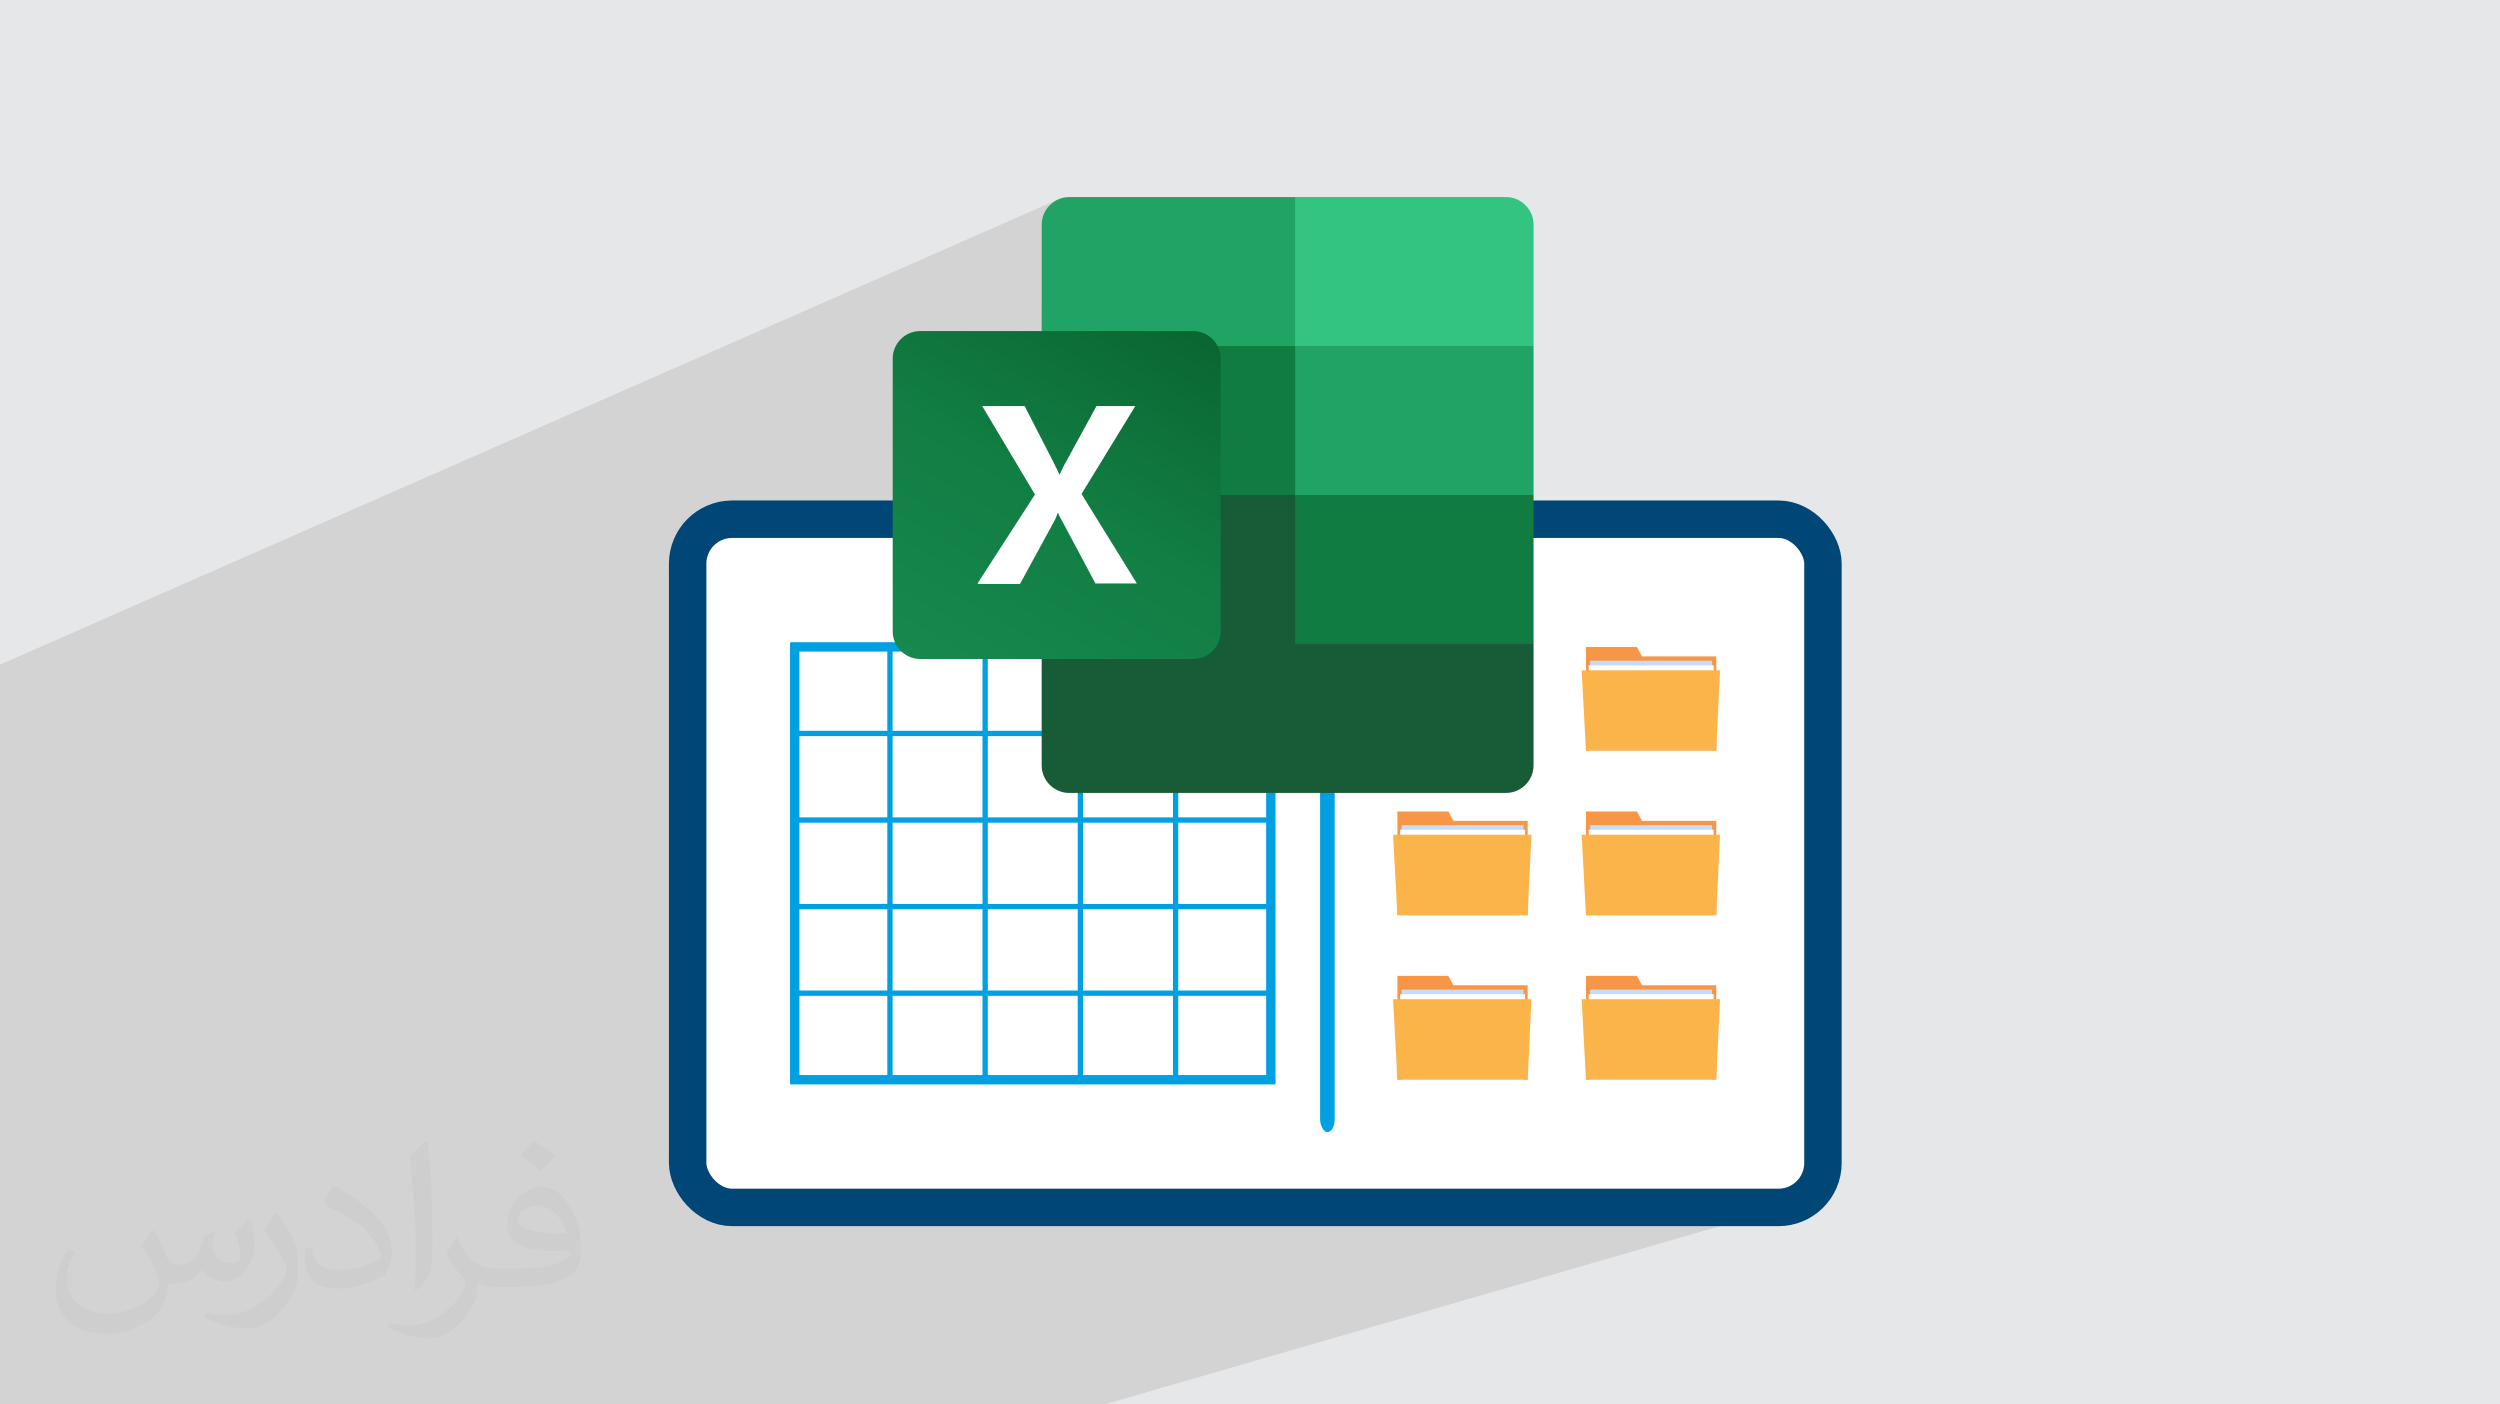 <?xml version="1.0" encoding="UTF-8"?>
<!DOCTYPE svg PUBLIC "-//W3C//DTD SVG 1.1//EN" "http://www.w3.org/Graphics/SVG/1.1/DTD/svg11.dtd">
<!-- Creator: CorelDRAW 2020 (64-Bit) -->
<svg xmlns="http://www.w3.org/2000/svg" xml:space="preserve" width="94.192mm" height="52.917mm" version="1.1" style="shape-rendering:geometricPrecision; text-rendering:geometricPrecision; image-rendering:optimizeQuality; fill-rule:evenodd; clip-rule:evenodd"
viewBox="0 0 9365.21 5261.35"
 xmlns:xlink="http://www.w3.org/1999/xlink"
 xmlns:xodm="http://www.corel.com/coreldraw/odm/2003">
 <defs>
  <style type="text/css">
   <![CDATA[
    .str0 {stroke:#004677;stroke-width:140.3;stroke-miterlimit:22.926}
    .str2 {stroke:#00A0E3;stroke-width:35.08;stroke-miterlimit:22.926}
    .str1 {stroke:#00A0E3;stroke-width:19.89;stroke-miterlimit:22.926}
    .fil8 {fill:none}
    .fil9 {fill:#00A0E3}
    .fil12 {fill:#107C41}
    .fil10 {fill:#185C37}
    .fil11 {fill:#21A366}
    .fil14 {fill:#33C481}
    .fil5 {fill:#C3DCFA}
    .fil0 {fill:#E6E7E8}
    .fil4 {fill:#F79646}
    .fil7 {fill:#FBB44A}
    .fil6 {fill:white}
    .fil3 {fill:white}
    .fil2 {fill:#373435;fill-opacity:0.031}
    .fil1 {fill:#2B2A29;fill-opacity:0.102}
    .fil13 {fill:url(#id0)}
   ]]>
  </style>
  <linearGradient id="id0" gradientUnits="userSpaceOnUse" x1="3554.44" y1="2547.02" x2="4354.6" y2="1158.02">
   <stop offset="0" style="stop-opacity:1; stop-color:#18884F"/>
   <stop offset="0.502" style="stop-opacity:1; stop-color:#117E43"/>
   <stop offset="1" style="stop-opacity:1; stop-color:#0B6631"/>
  </linearGradient>
 </defs>
 <g id="Layer_x0020_1">
  <polygon class="fil0" points="-0,0 9365.21,0 9365.21,5261.35 -0,5261.35 "/>
  <path class="fil1" d="M1241.79 5261.35l-54.24 0 -27.63 0 -27.52 0 -13.3 0 -85.36 0 -6.69 0 -21.88 0 -13.59 0 -20.78 0 -92.87 0 -86.13 0 -12.95 0 -59.21 0 -41.69 0 -36.15 0 -57.27 0 -26.54 0 -23.56 0 -16.26 0 -112.64 0 -5.12 0 -27.61 0 -8.47 0 -157.8 0 -12.96 0 -44.57 0 -13.16 0 -44.41 0 -34.88 0 -5.85 0 -50.68 0 0 -26.76 0 -29.88 0 -5.72 0 -12.87 0 -13.72 0 -13.58 0 -20.11 0 -8.1 0 -5.65 0 -6.79 0 -17.72 0 -14.2 0 -8.41 0 -5.89 0 -8 0 -4.75 0 -19.68 0 -3.24 0 -4.49 0 -8.53 0 -4.33 0 -25.21 0 -33.34 0 -21.98 0 -3.29 0 -4.66 0 -0.16 0 -3.56 0 -1.07 0 -8.05 0 -26.92 0 -6.24 0 -14.18 0 -46.7 0 -4.34 0 -0.18 0 -34.12 0 -12.43 0 -4.9 0 -5.98 0 -4.62 0 -17.93 0 -29.91 0 -24.12 0 -25.96 0 -10.33 0 -13.28 0 -7.66 0 -2.88 0 -9.5 0 -18.97 0 -16.39 0 -11.11 0 -30.98 0 -4.87 0 -31.77 0 -14.41 0 -4.77 0 -1.14 0 -5.06 0 -26.41 0 -13.07 0 -11.89 0 -0.67 0 -7.66 0 -1.74 0 -10.88 0 -32.9 0 -14.7 0 -41.81 0 -5.77 0 -51.74 0 -29.84 0 -14.64 0 -4.9 0 -13.09 0 -4.71 0 -5.21 0 -25.66 0 -5.85 0 -12.83 0 -32.57 0 -14.67 0 -13.24 0 -22.01 0 -37.02 0 -45 0 -13.4 0 -64.02 0 -5.36 0 -37.28 0 -13.55 0 -1.23 0 -28.85 0 -56.42 0 -22.87 0 -13.71 0 -10.91 0 -0.01 0 -14.22 0 -8.54 0 -78.52 0 -5.52 0 -8.36 0 -8.23 0 -50.97 0 -22.24 0 -31.18 0 -48.9 0 -43.58 0 -0.69 0 -46.3 0 -56.76 0 -17.71 0 -29.14 0 -22.47 0 -96.95 0 -41.37 0 -16.65 0 -114.65 0 -132.58 0 -0.03 0 -35.4 0 -59.86 0 -168.92 0 -58.26 3965.14 -1743.44 -17.43 9.54 -15.23 12.59 -12.59 15.23 -9.54 17.43 -6.04 19.21 -2.11 20.54 0 303.15 949.4 -405.86 0 0 0 0.03 0 558.03 893.22 0 -1098.32 437.46 147.83 86.89 57.26 -22.54 0.02 0 -57.28 22.55 57.27 33.66 501.83 166.65 -501.83 190.9 0 59.09 110.28 -41.75 5.12 -1.6 5.49 -0.56 0.02 0 5.49 0.56 5.12 1.6 4.63 2.53 4.05 3.34 3.34 4.05 2.53 4.64 1.6 5.12 0.56 5.5 0 157.95 745 0 -128.29 46.65 106.27 0 0 43.62 218.34 -78.84 190.92 0 19.14 35.22 278.01 0 0 52.03 14.12 0 -14.12 301.27 -763.93 262.71 57.52 0 0 39.45 218.34 -74.68 190.92 0 19.14 35.23 278.01 0 0 52.03 14.12 0 -14.12 301.27 -807.83 262.67 101.42 0 0 35.32 218.34 -70.53 190.92 0 19.14 35.22 278.01 0 0 52.04 14.12 0 -14.12 301.27 -1562.48 478.76 1795.6 0 16.97 -0.87 16.49 -2.54 15.94 -4.13 -2575.38 745.8 -1679.04 0 -13.73 0 -401.59 0 -205.73 0 -13.75 0 -92.42 0 -100.03 0 -152.14 0 -56.98 0 -179.16 0zm4400.37 -4523.02l0 0zm0 0l0 0z"/>
  <path class="fil2" d="M576.05 4608.15c17.88,27.09 29.47,53.13 40.79,82.08 8.41,16.84 12.88,47.88 52.35,47.88 11.56,0 28.16,-3.41 42.88,-11.56 16.56,-8.69 29.19,-21.84 35.78,-41.82l15.78 -53.13 38.41 -18.94 2.62 2.62c-5.25,20 -6.56,39.19 -6.56,54.2 0,44.44 38.41,61.3 68.92,61.3 17.88,0 33.94,-8.69 33.94,-25.01 0,-21.04 -8.94,-56.82 -20.53,-88.92 17.88,-17.88 35.78,-35.78 56.3,-50.26l3.15 1.59c8.94,37.88 13.94,75.24 13.94,100.23 0,24.47 -10.79,51.57 -19.73,69.2 -18.41,34.72 -51.04,62.35 -90.49,62.35 -29.98,0 -63.38,-15 -86.29,-42.88l-1.31 0c-21.57,26.85 -54.98,51.04 -108.4,51.04l-16.56 0c-2.62,35.26 -10.25,60.23 -21.84,82.6 -31.82,62.07 -126.27,106.02 -215.19,106.02 -123.65,0 -185.72,-71.29 -185.72,-166.25 0,-58.66 19.19,-113.12 48.67,-151.78l24.19 10c-18.41,35.26 -30.78,68.39 -30.78,101.02 0,88.92 72.35,131.27 155.74,131.27 77.35,0 173.09,-49.2 190.47,-106.27 -6.56,-62.35 -29.98,-91.54 -65.76,-148.37 10.79,-18.94 24.73,-37.88 42.1,-58.14l3.15 0 0 0 0 0 -0.02 -0.09zm1426.08 -334.62c26.04,16.32 51.57,35.51 76.55,57.61 -13.94,19.73 -31.32,37.63 -52.89,53.41 -25.01,-20.25 -49.98,-37.63 -75.51,-56.04 17.35,-19.47 34.47,-38.13 51.82,-54.98l0 0 0 0 0 0 0 0 0 0 0.03 0zm13.41 243.08c-42.1,0 -76.55,27.63 -76.55,48.13 0,43.95 84.18,57.61 184.93,57.07 -12.63,-51.57 -56.82,-105.23 -108.4,-105.23l0.01 0.03zm-94.46 235.2c54.72,0 102.61,-1.59 139.15,-10.79 40.79,-10.25 75.24,-30.78 75.24,-44.98 0,-3.69 0,-8.15 -1.31,-11.84 -22.88,2.1 -49.2,2.1 -72.07,2.1 -74.17,0 -131,-16.84 -153.37,-58.41 -5.53,-11.56 -9.47,-24.47 -9.47,-39.19 0,-40.26 17.35,-79.45 47.88,-106.55 25.5,-22.35 53.66,-36.29 82.33,-36.29 51.82,0 93.11,41.57 122.06,107.08 15.78,35.78 26.57,77.08 26.57,129.18 0,34.72 -9.47,63.92 -31.04,85.49 -40.26,38.95 -114.43,53.66 -228.08,53.66l-51.57 0 0 0 -13.41 0c-28.16,0 -48.41,-5 -64.45,-17.35l-2.62 0c0.79,6.56 1.31,12.88 1.31,18.94 0,25.5 -8.41,58.14 -25.5,84.18 -50.51,74.98 -105.23,107.58 -152.59,107.58 -47.88,0 -106.55,-18.41 -159.43,-42.36l9.47 -18.41c17.1,7.1 40.79,11.84 73.39,11.84 85.49,0 197.82,-82.08 211.76,-162.31 -3.15,-6.56 -8.94,-15.25 -17.1,-24.47 -25.01,-29.73 -40.79,-54.45 -55.51,-80.49 12.63,-25.01 24.19,-44.98 34.98,-63.14l4.47 -0.53c36.57,74.45 69.7,117.06 143.62,117.06l11.56 0 0 0 53.66 0 0 0 0 0 0 0 0 0 0 0 0.09 0.01zm-370.41 78.67c6.31,-34.19 6.84,-72.6 6.84,-108.4l0 -53.13c0,-99.18 -12.63,-243.33 -22.88,-337.25 17.88,-19.19 42.88,-41.82 62.61,-57.07l5.79 1.59c13.41,118.12 16.56,254.92 16.56,381.44 0,33.16 -1.31,65.51 -4.47,89.18 -1.84,29.98 -19.19,52.61 -56.3,87.33l-8.15 -3.69zm-381.18 -156.53c1.84,46.57 24.73,83.14 104.71,83.14 49.72,0 91.8,-12.88 138.37,-34.98 8.41,-3.69 12.88,-8.69 12.88,-12.88 0,-29.19 -22.35,-67.86 -59.97,-103.12 -36.57,-33.16 -84.98,-62.35 -130.21,-81.83 -15.53,-6.56 -20.53,-13.41 -20.53,-20 0,-13.41 17.88,-41.57 32.63,-61.82l5 -0.53c51.82,27.09 109.71,67.35 152.59,112.05 38.95,41.29 63.14,83.14 63.14,128.65 0,33.67 -10.25,65.23 -26.85,94.7 -56.82,28.66 -117.33,50.51 -177.31,50.51 -72.86,0 -122.58,-34.19 -122.58,-114.43 0,-8.69 0,-22.09 3.15,-39.47l25.01 0 0 0 0 0 0 0 0 0 0 0 -0.02 0zm-131.81 -132.34l45.26 73.14c16.56,27.09 32.1,56.57 32.1,103.12l0 59.45c0,48.13 -30.78,99.71 -80.49,150.74 -38.95,34.47 -73.39,49.2 -105.23,49.2 -47.35,0 -101.55,-14.73 -164.15,-41.57l7.1 -18.41c19.73,5.25 42.6,9.72 70.76,9.72 89.98,-0.53 182.03,-66.29 224.13,-146.53 5,-9.22 6.84,-17.88 6.84,-23.94 0,-9.22 -5,-19.47 -8.94,-28.66 -22.88,-43.13 -48.41,-82.6 -76.55,-119.17 14.73,-23.16 29.47,-45.51 45.51,-67.61l3.69 0.53 0 0 0 0 0 0 0 0 0 0 -0.02 0.01z"/>
  <g id="_2530737080400">
   <rect class="fil3 str0" x="2576.02" y="1945.01" width="4252.93" height="2578.07" rx="166.61" ry="166.61"/>
   <g>
    <g>
     <polygon class="fil4" points="5444.8,2459.01 5425.66,2423.8 5234.74,2423.8 5234.74,2812.32 5722.81,2812.32 5722.81,2459.01 "/>
     <polygon class="fil5" points="5250.41,2812.32 5707.18,2812.32 5707.18,2475.06 5250.41,2475.06 "/>
     <polygon class="fil6" points="5244.7,2492.27 5713.31,2492.27 5707.18,2812.32 5250.41,2812.32 "/>
     <polygon class="fil7" points="5218.54,2511.04 5736.93,2511.04 5722.81,2812.32 5234.74,2812.32 "/>
     <polygon class="fil4" points="6151.22,2459.01 6132.08,2423.8 5941.16,2423.8 5941.16,2812.32 6429.22,2812.32 6429.22,2459.01 "/>
     <polygon class="fil5" points="5956.83,2812.32 6413.59,2812.32 6413.59,2475.06 5956.83,2475.06 "/>
     <polygon class="fil6" points="5951.11,2492.27 6419.72,2492.27 6413.59,2812.32 5956.83,2812.32 "/>
     <polygon class="fil7" points="5924.95,2511.04 6443.34,2511.04 6429.22,2812.32 5941.16,2812.32 "/>
     <polygon class="fil4" points="5444.8,3075.03 5425.66,3039.8 5234.74,3039.8 5234.74,3428.33 5722.81,3428.33 5722.81,3075.03 "/>
     <polygon class="fil4" points="5444.8,3691 5425.66,3655.78 5234.74,3655.78 5234.74,4044.31 5722.81,4044.31 5722.81,3691 "/>
     <polygon class="fil5" points="5250.41,3428.33 5707.18,3428.33 5707.18,3091.06 5250.41,3091.06 "/>
     <polygon class="fil5" points="5250.41,4044.31 5707.18,4044.31 5707.18,3707.04 5250.41,3707.04 "/>
     <polygon class="fil6" points="5244.7,3108.24 5713.31,3108.24 5707.18,3428.33 5250.41,3428.33 "/>
     <polygon class="fil6" points="5244.7,3724.27 5713.31,3724.27 5707.18,4044.31 5250.41,4044.31 "/>
     <polygon class="fil7" points="5218.54,3127.06 5736.93,3127.06 5722.81,3428.33 5234.74,3428.33 "/>
     <polygon class="fil7" points="5218.54,3743.04 5736.93,3743.04 5722.81,4044.31 5234.74,4044.31 "/>
     <polygon class="fil4" points="6151.22,3075.03 6132.08,3039.8 5941.16,3039.8 5941.16,3428.33 6429.22,3428.33 6429.22,3075.03 "/>
     <polygon class="fil4" points="6151.22,3691 6132.08,3655.78 5941.16,3655.78 5941.16,4044.31 6429.22,4044.31 6429.22,3691 "/>
     <polygon class="fil5" points="5956.83,3428.33 6413.59,3428.33 6413.59,3091.06 5956.83,3091.06 "/>
     <polygon class="fil5" points="5956.83,4044.31 6413.59,4044.31 6413.59,3707.04 5956.83,3707.04 "/>
     <polygon class="fil6" points="5951.11,3108.24 6419.72,3108.24 6413.59,3428.33 5956.83,3428.33 "/>
     <polygon class="fil6" points="5951.11,3724.27 6419.72,3724.27 6413.59,4044.31 5956.83,4044.31 "/>
     <polygon class="fil7" points="5924.95,3127.06 6443.34,3127.06 6429.22,3428.33 5941.16,3428.33 "/>
     <polygon class="fil7" points="5924.95,3743.04 6443.34,3743.04 6429.22,4044.31 5941.16,4044.31 "/>
    </g>
    <g>
     <polygon class="fil3 str1" points="2977.07,2423.33 4760.65,2423.33 4760.65,4044.76 2977.07,4044.76 "/>
     <polyline class="fil8 str2" points="2977.07,4060.21 2977.07,4044.76 2977.07,3720.48 2977.07,3396.19 2977.07,3071.9 2977.07,2747.61 2977.07,2423.33 2977.07,2407.89 "/>
     <polyline class="fil8 str1" points="3333.79,4060.21 3333.79,4044.76 3333.79,3720.48 3333.79,3396.19 3333.79,3071.9 3333.79,2747.61 3333.79,2423.33 3333.79,2407.89 "/>
     <polyline class="fil8 str1" points="3690.5,4060.21 3690.5,4044.76 3690.5,3720.48 3690.5,3396.19 3690.5,3071.9 3690.5,2747.61 3690.5,2423.33 3690.5,2407.89 "/>
     <polyline class="fil8 str1" points="4047.22,4060.21 4047.22,4044.76 4047.22,3720.48 4047.22,3396.19 4047.22,3071.9 4047.22,2747.61 4047.22,2423.33 4047.22,2407.89 "/>
     <polyline class="fil8 str1" points="4403.93,4060.21 4403.93,4044.76 4403.93,3720.48 4403.93,3396.19 4403.93,3071.9 4403.93,2747.61 4403.93,2423.33 4403.93,2407.89 "/>
     <polyline class="fil8 str2" points="4760.65,4060.21 4760.65,4044.76 4760.65,3720.48 4760.65,3396.19 4760.65,3071.9 4760.65,2747.61 4760.65,2423.33 4760.65,2407.89 "/>
     <polyline class="fil8 str2" points="2961.63,4044.76 2977.07,4044.76 3333.79,4044.76 3690.5,4044.76 4047.22,4044.76 4403.93,4044.76 4760.65,4044.76 4776.1,4044.76 "/>
     <polyline class="fil8 str1" points="2961.63,3720.48 2977.07,3720.48 3333.79,3720.48 3690.5,3720.48 4047.22,3720.48 4403.93,3720.48 4760.65,3720.48 4776.1,3720.48 "/>
     <polyline class="fil8 str1" points="2961.63,3396.19 2977.07,3396.19 3333.79,3396.19 3690.5,3396.19 4047.22,3396.19 4403.93,3396.19 4760.65,3396.19 4776.1,3396.19 "/>
     <polyline class="fil8 str1" points="2961.63,3071.9 2977.07,3071.9 3333.79,3071.9 3690.5,3071.9 4047.22,3071.9 4403.93,3071.9 4760.65,3071.9 4776.1,3071.9 "/>
     <polyline class="fil8 str1" points="2961.63,2747.61 2977.07,2747.61 3333.79,2747.61 3690.5,2747.61 4047.22,2747.61 4403.93,2747.61 4760.65,2747.61 4776.1,2747.61 "/>
     <polyline class="fil8 str2" points="2961.63,2423.33 2977.07,2423.33 3333.79,2423.33 3690.5,2423.33 4047.22,2423.33 4403.93,2423.33 4760.65,2423.33 4776.1,2423.33 "/>
    </g>
    <rect class="fil9" x="4945.17" y="2227.08" width="54.66" height="2013.92" rx="47.67" ry="47.67"/>
   </g>
   <g>
    <path class="fil10" d="M4851.61 1798.14l-949.4 -166.64 0 1236.18c0,56.19 46.49,102.69 102.68,102.69l0 0 1637.25 0c56.19,0 102.69,-46.5 102.69,-102.69l0 0 0 -455.33 -893.22 -614.21 0.02 0 0 0 -0.01 0z"/>
    <path class="fil11" d="M4851.61 738.31l-846.72 0c-56.19,0 -102.68,46.49 -102.68,102.68 0,0 0,0 0,0l0 455.33 949.4 558.04 501.83 166.65 391.4 -166.65 0 -558.04 -893.22 -558.04 0 0 0 0.03z"/>
    <polygon class="fil12" points="3902.2,1296.31 4851.61,1296.31 4851.61,1854.35 3902.2,1854.35 "/>
    <path class="fil13" d="M3446.85 1240.13l1023.05 0c56.19,0 102.69,46.5 102.69,102.69l0 1023.06c0,56.19 -46.5,102.68 -102.69,102.68l-1023.05 0c-56.18,0 -102.68,-46.49 -102.68,-102.68l0 -1023.06c0,-56.19 46.5,-102.69 102.68,-102.69z"/>
    <path class="fil6" d="M3661.95 2185.67l215.08 -333.27 -197.64 -331.34 158.89 0 108.49 211.2c9.68,19.38 17.44,34.87 21.32,44.56l1.94 0c7.75,-15.5 13.56,-31 23.25,-46.5l114.3 -209.26 145.33 0 -201.52 329.4 207.34 335.21 -155.02 0 -124 -232.51c-5.82,-9.68 -11.62,-19.38 -15.5,-31l-1.94 0c-3.87,9.69 -7.75,21.32 -13.56,31l-127.86 234.45 -155.02 0 -3.88 -1.94z"/>
    <path class="fil14" d="M5642.16 738.31l-790.55 0 0 558.03 893.22 0 0 -455.33c0,-56.18 -46.5,-102.68 -102.68,-102.68l0 0 0 0 0 -0.02z"/>
    <polygon class="fil12" points="4851.61,1854.35 5744.84,1854.35 5744.84,2412.36 4851.61,2412.36 "/>
   </g>
  </g>
 </g>
</svg>
